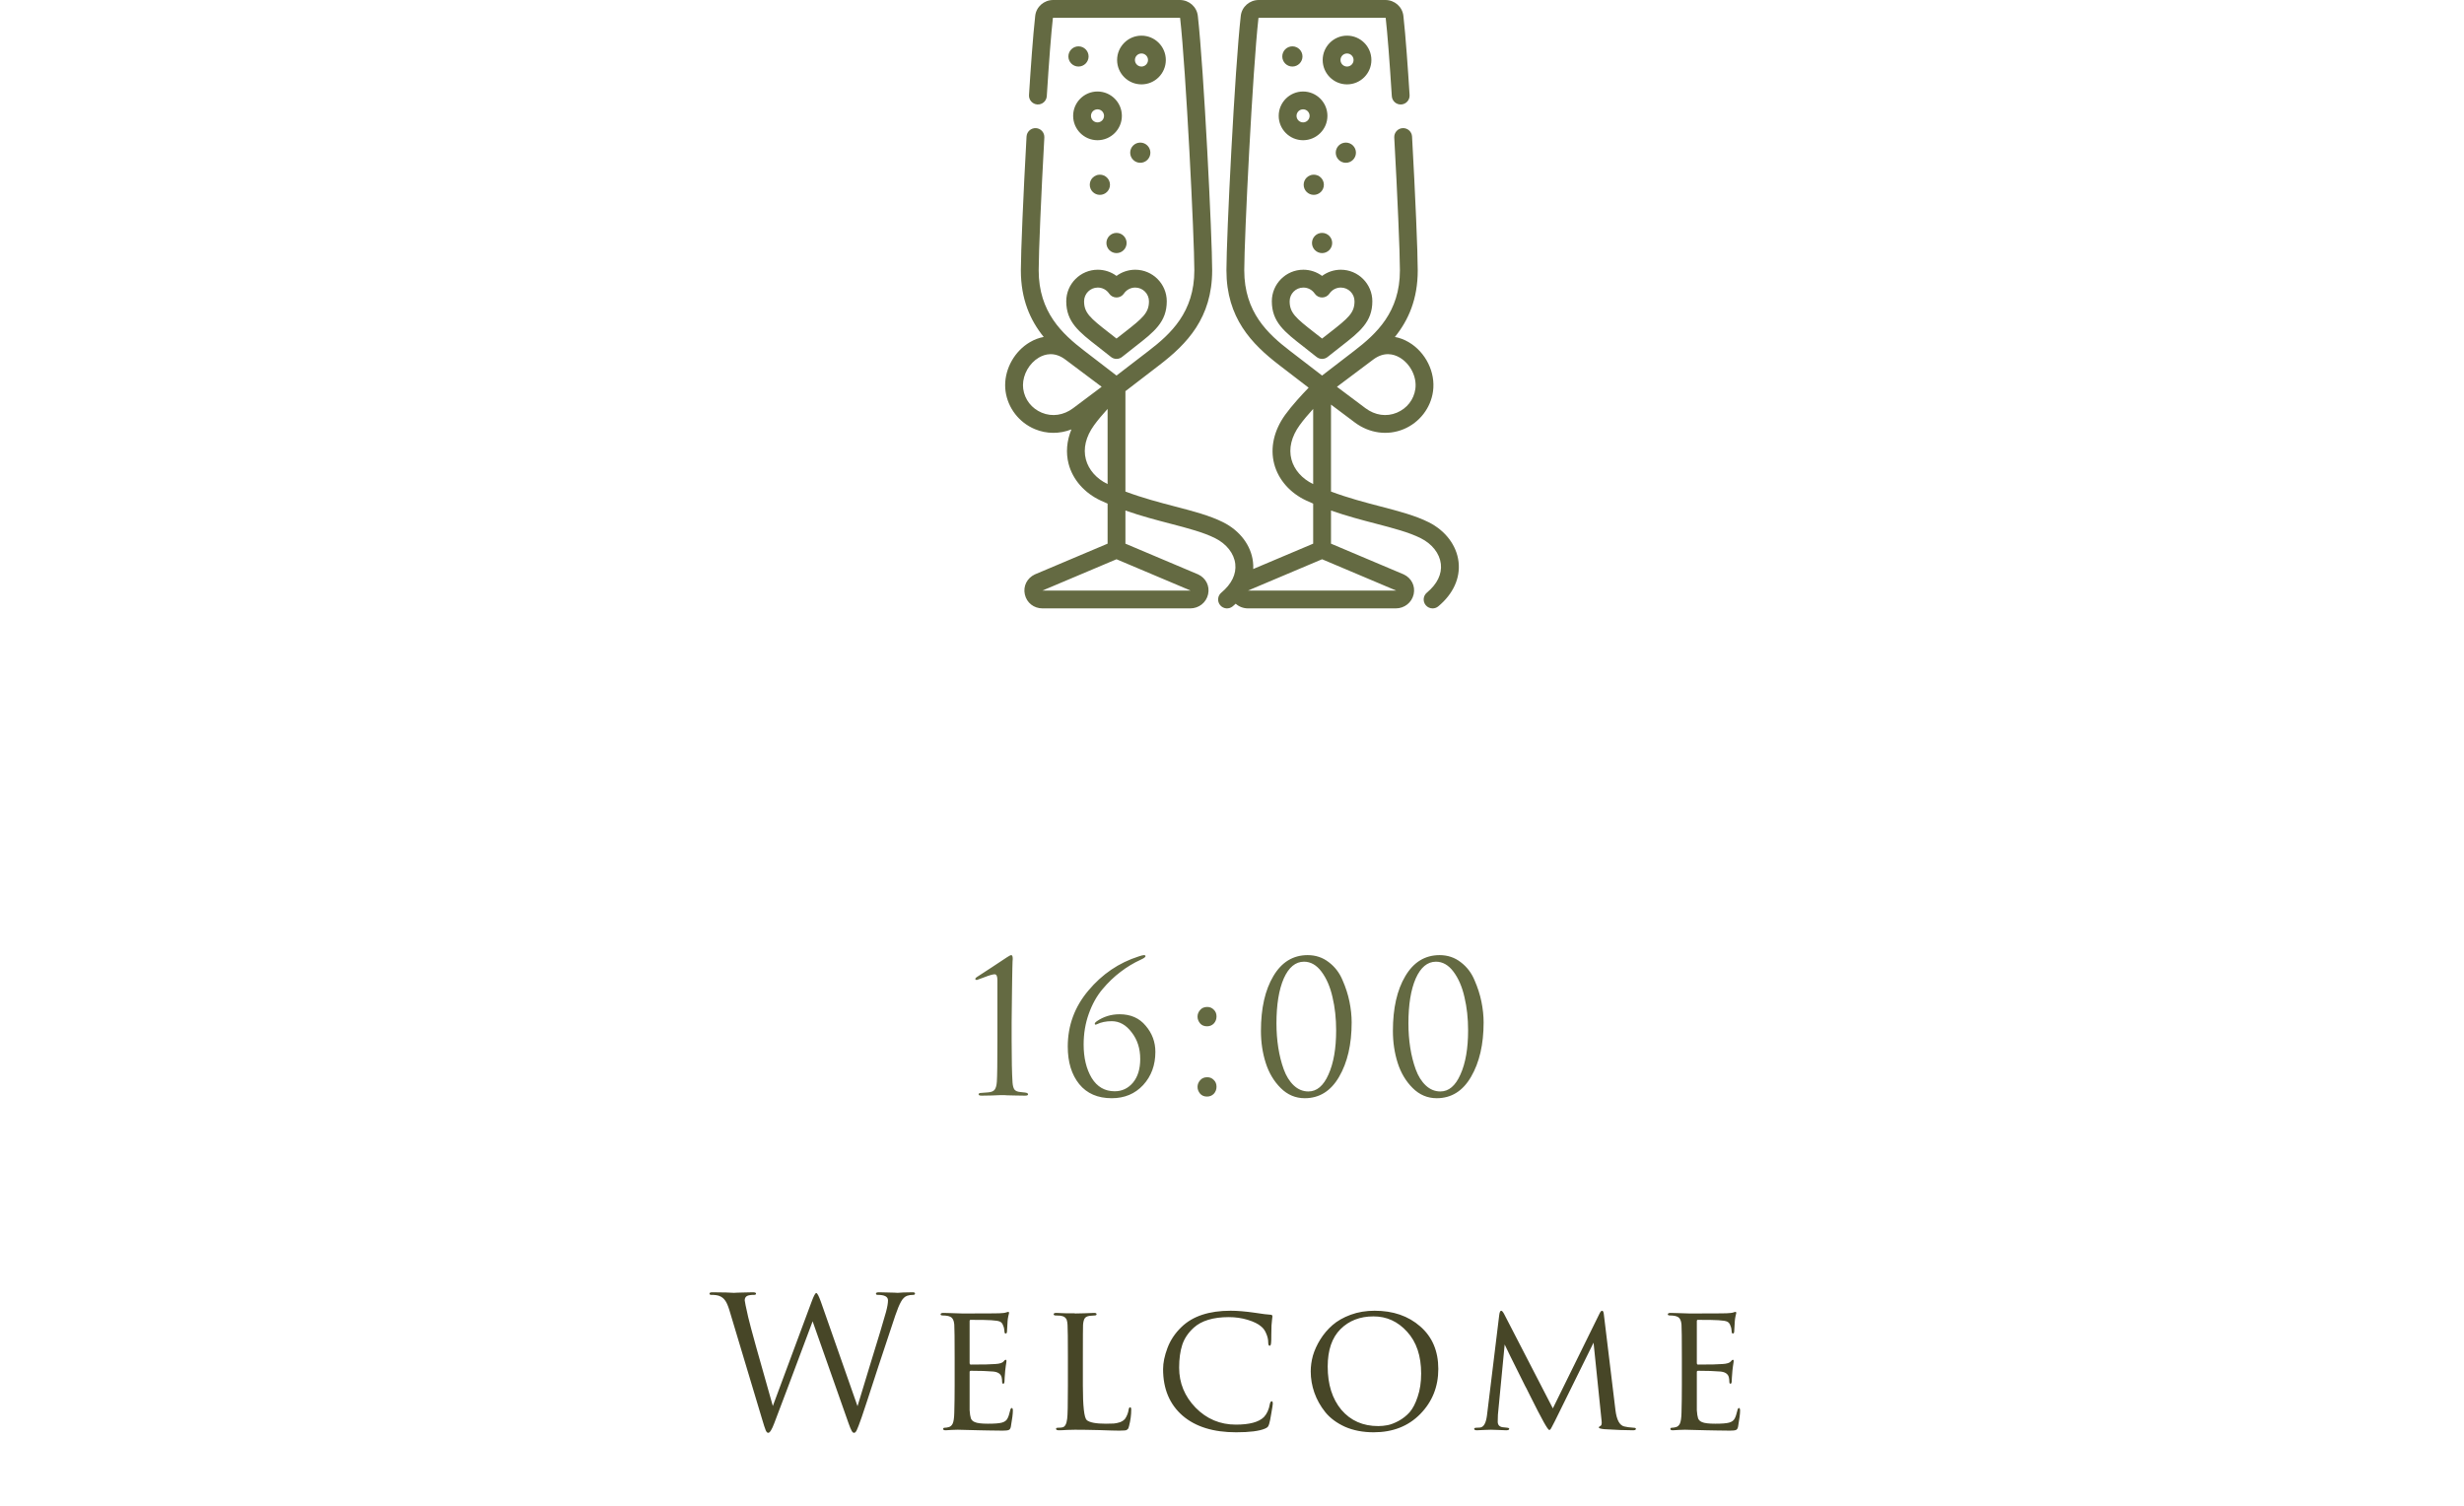 <?xml version="1.0" encoding="UTF-8"?> <svg xmlns="http://www.w3.org/2000/svg" width="162" height="99" viewBox="0 0 162 99" fill="none"><g clip-path="url(#clip0_85_287)"><path d="M94.189 40C94.021 40 93.854 39.928 93.738 39.789C93.531 39.541 93.565 39.171 93.813 38.964C94.492 38.398 94.809 37.745 94.731 37.073C94.651 36.389 94.156 35.757 93.406 35.383C92.629 34.995 91.625 34.733 90.463 34.429C89.545 34.19 88.546 33.929 87.509 33.565V35.744L92.271 37.757C92.278 37.76 92.285 37.763 92.293 37.766C92.803 38.007 93.064 38.531 92.944 39.072C92.821 39.618 92.337 40 91.766 40H82.061C81.742 40 81.457 39.886 81.244 39.692C81.181 39.75 81.116 39.808 81.048 39.864C80.799 40.071 80.43 40.038 80.223 39.789C80.016 39.541 80.049 39.171 80.298 38.964C80.976 38.398 81.293 37.745 81.215 37.073C81.136 36.389 80.64 35.757 79.89 35.383C79.113 34.995 78.109 34.733 76.947 34.429C76.029 34.19 75.03 33.929 73.993 33.565V35.744L78.755 37.757C78.763 37.76 78.77 37.763 78.777 37.766C79.287 38.007 79.549 38.531 79.428 39.072C79.306 39.618 78.822 40 78.251 40H68.545C67.971 40 67.503 39.631 67.38 39.082C67.258 38.537 67.522 38.009 68.037 37.766C68.044 37.763 68.052 37.76 68.059 37.757L72.821 35.744V33.111C72.675 33.048 72.528 32.983 72.38 32.915C71.305 32.419 70.532 31.54 70.259 30.503C70.066 29.767 70.132 28.986 70.443 28.231C69.666 28.536 68.814 28.537 68.039 28.214C67.002 27.781 66.264 26.827 66.112 25.725C66.094 25.593 66.085 25.459 66.085 25.326C66.086 24.205 66.716 23.084 67.708 22.5C68.003 22.326 68.31 22.211 68.62 22.154C67.733 21.055 67.118 19.677 67.118 17.773C67.118 16.584 67.279 12.803 67.492 8.977C67.51 8.654 67.789 8.407 68.11 8.425C68.433 8.443 68.68 8.719 68.662 9.042C68.453 12.787 68.29 16.622 68.29 17.773C68.29 20.527 69.84 21.95 71.294 23.067L73.407 24.691L75.52 23.067C76.974 21.95 78.524 20.527 78.524 17.773C78.524 15.654 77.973 4.569 77.589 1.178C77.585 1.176 77.579 1.172 77.569 1.172H69.245C69.236 1.172 69.229 1.176 69.225 1.178C69.11 2.194 68.972 3.972 68.823 6.32C68.803 6.643 68.525 6.887 68.202 6.868C67.879 6.847 67.633 6.569 67.654 6.246C67.758 4.592 67.914 2.346 68.062 1.04C68.129 0.447 68.638 0 69.245 0H77.57C78.177 0 78.685 0.447 78.753 1.04C79.15 4.547 79.696 15.579 79.696 17.773C79.696 20.904 78.033 22.614 76.235 23.996L73.993 25.718V32.318C75.126 32.743 76.235 33.032 77.243 33.296C78.469 33.616 79.528 33.892 80.413 34.334C81.519 34.886 82.254 35.859 82.379 36.938C82.398 37.096 82.403 37.254 82.396 37.41L86.337 35.744V33.111C86.19 33.048 86.043 32.983 85.896 32.915C84.821 32.419 84.048 31.54 83.775 30.503C83.498 29.45 83.754 28.304 84.494 27.275C84.939 26.658 85.595 25.948 86.039 25.489L84.095 23.996C82.297 22.614 80.634 20.904 80.634 17.774C80.634 15.579 81.18 4.547 81.577 1.04C81.645 0.447 82.153 0 82.76 0H91.085C91.692 0 92.201 0.447 92.268 1.04C92.416 2.346 92.572 4.593 92.676 6.247C92.697 6.57 92.451 6.848 92.128 6.868C91.806 6.889 91.527 6.643 91.507 6.32C91.359 3.972 91.22 2.194 91.105 1.178C91.101 1.176 91.094 1.172 91.085 1.172H82.76C82.751 1.172 82.745 1.175 82.741 1.178C82.357 4.569 81.806 15.654 81.806 17.773C81.806 20.527 83.356 21.95 84.809 23.066L86.923 24.691L89.036 23.066C90.49 21.95 92.04 20.527 92.04 17.773C92.04 16.621 91.876 12.786 91.668 9.043C91.65 8.72 91.897 8.443 92.22 8.425C92.546 8.408 92.82 8.654 92.838 8.977C93.051 12.802 93.212 16.583 93.212 17.773C93.212 19.677 92.597 21.055 91.71 22.154C92.02 22.21 92.326 22.325 92.622 22.499C93.733 23.153 94.389 24.479 94.217 25.725C94.066 26.827 93.328 27.78 92.291 28.213C91.232 28.655 90.028 28.491 89.071 27.773L87.509 26.601V32.318C88.641 32.742 89.75 33.032 90.759 33.295C91.984 33.615 93.043 33.892 93.929 34.334C95.034 34.886 95.769 35.859 95.895 36.938C96.019 38.005 95.546 39.045 94.564 39.864C94.454 39.956 94.321 40 94.189 40ZM82.051 38.828C82.054 38.828 82.057 38.828 82.061 38.828H91.766C91.778 38.828 91.785 38.827 91.79 38.826L86.923 36.769L82.051 38.828ZM68.535 38.828C68.538 38.828 68.541 38.828 68.545 38.828H78.251C78.262 38.828 78.27 38.827 78.275 38.826L73.407 36.769L68.535 38.828ZM86.337 26.885C86.022 27.231 85.692 27.616 85.445 27.96C84.905 28.71 84.719 29.486 84.908 30.205C85.087 30.886 85.607 31.475 86.337 31.827V26.885ZM72.821 26.885C72.507 27.231 72.177 27.616 71.93 27.96C71.389 28.71 71.204 29.486 71.393 30.205C71.572 30.886 72.091 31.475 72.821 31.827V26.885ZM87.899 25.43L89.774 26.836C90.405 27.309 91.158 27.417 91.839 27.132C92.505 26.854 92.96 26.269 93.056 25.566C93.163 24.788 92.731 23.923 92.028 23.509C91.627 23.273 90.999 23.105 90.282 23.642L87.899 25.43ZM67.257 25.327C67.257 25.407 67.263 25.487 67.273 25.566C67.37 26.269 67.825 26.854 68.49 27.132C69.172 27.417 69.925 27.309 70.556 26.836L72.431 25.43L70.047 23.642C69.331 23.105 68.703 23.274 68.302 23.509C67.671 23.881 67.257 24.617 67.257 25.327ZM86.923 23.596C86.792 23.596 86.661 23.552 86.553 23.464C86.247 23.215 85.959 22.991 85.705 22.794C84.448 21.817 83.619 21.172 83.619 19.807C83.619 18.664 84.549 17.734 85.692 17.734C86.141 17.734 86.571 17.88 86.923 18.14C87.275 17.88 87.704 17.734 88.154 17.734C89.297 17.734 90.227 18.664 90.227 19.807C90.227 21.172 89.397 21.817 88.141 22.794C87.887 22.991 87.599 23.215 87.292 23.464C87.185 23.552 87.054 23.596 86.923 23.596ZM85.692 18.906C85.195 18.906 84.79 19.311 84.79 19.807C84.79 20.563 85.183 20.904 86.424 21.869C86.579 21.989 86.746 22.119 86.923 22.259C87.1 22.119 87.267 21.989 87.422 21.869C88.663 20.904 89.055 20.563 89.055 19.807C89.055 19.311 88.651 18.906 88.154 18.906C87.855 18.906 87.576 19.054 87.408 19.302C87.299 19.463 87.117 19.559 86.923 19.559C86.729 19.559 86.547 19.463 86.438 19.302C86.27 19.054 85.991 18.906 85.692 18.906ZM73.407 23.596C73.276 23.596 73.145 23.552 73.038 23.464C72.731 23.215 72.443 22.991 72.189 22.794C70.933 21.817 70.103 21.172 70.103 19.807C70.103 18.664 71.033 17.734 72.176 17.734C72.626 17.734 73.055 17.88 73.407 18.14C73.759 17.88 74.189 17.734 74.638 17.734C75.781 17.734 76.711 18.664 76.711 19.807C76.711 21.172 75.882 21.817 74.626 22.794C74.371 22.991 74.083 23.215 73.777 23.464C73.669 23.552 73.538 23.596 73.407 23.596ZM71.275 19.807C71.275 20.563 71.667 20.904 72.908 21.869C73.063 21.989 73.23 22.119 73.407 22.259C73.584 22.119 73.751 21.989 73.906 21.869C75.147 20.904 75.54 20.563 75.54 19.807C75.54 19.311 75.135 18.906 74.638 18.906C74.339 18.906 74.06 19.054 73.892 19.302C73.783 19.463 73.601 19.559 73.407 19.559C73.213 19.559 73.031 19.463 72.922 19.302C72.754 19.054 72.475 18.906 72.176 18.906C71.679 18.906 71.275 19.311 71.275 19.807ZM86.923 16.641C86.557 16.641 86.259 16.343 86.259 15.977C86.259 15.61 86.557 15.312 86.923 15.312C87.289 15.312 87.587 15.61 87.587 15.977C87.587 16.343 87.289 16.641 86.923 16.641ZM73.407 16.641C73.041 16.641 72.743 16.343 72.743 15.977C72.743 15.61 73.041 15.312 73.407 15.312C73.773 15.312 74.071 15.61 74.071 15.977C74.071 16.343 73.773 16.641 73.407 16.641ZM86.376 12.812C86.01 12.812 85.712 12.515 85.712 12.148C85.712 11.782 86.01 11.484 86.376 11.484C86.742 11.484 87.04 11.782 87.04 12.148C87.04 12.515 86.742 12.812 86.376 12.812ZM72.313 12.812C71.947 12.812 71.649 12.515 71.649 12.148C71.649 11.782 71.947 11.484 72.313 11.484C72.68 11.484 72.978 11.782 72.978 12.148C72.978 12.515 72.68 12.812 72.313 12.812ZM88.485 10.703C88.119 10.703 87.821 10.405 87.821 10.039C87.821 9.673 88.119 9.375 88.485 9.375C88.852 9.375 89.149 9.673 89.149 10.039C89.149 10.405 88.852 10.703 88.485 10.703ZM74.97 10.703C74.603 10.703 74.306 10.405 74.306 10.039C74.306 9.673 74.603 9.375 74.97 9.375C75.336 9.375 75.634 9.673 75.634 10.039C75.634 10.405 75.336 10.703 74.97 10.703ZM85.673 9.219C84.79 9.219 84.071 8.5 84.071 7.617C84.071 6.734 84.79 6.016 85.673 6.016C86.556 6.016 87.274 6.734 87.274 7.617C87.274 8.5 86.556 9.219 85.673 9.219ZM85.673 7.188C85.436 7.188 85.243 7.38 85.243 7.617C85.243 7.854 85.436 8.047 85.673 8.047C85.91 8.047 86.103 7.854 86.103 7.617C86.103 7.38 85.91 7.188 85.673 7.188ZM72.157 9.219C71.274 9.219 70.556 8.5 70.556 7.617C70.556 6.734 71.274 6.016 72.157 6.016C73.04 6.016 73.759 6.734 73.759 7.617C73.759 8.5 73.04 9.219 72.157 9.219ZM71.728 7.617C71.728 7.854 71.92 8.047 72.157 8.047C72.394 8.047 72.587 7.854 72.587 7.617C72.587 7.38 72.394 7.188 72.157 7.188C71.92 7.188 71.728 7.38 71.728 7.617ZM88.563 5.547C87.68 5.547 86.962 4.828 86.962 3.945C86.962 3.062 87.68 2.344 88.563 2.344C89.447 2.344 90.165 3.062 90.165 3.945C90.165 4.828 89.447 5.547 88.563 5.547ZM88.563 3.516C88.326 3.516 88.134 3.708 88.134 3.945C88.134 4.182 88.326 4.375 88.563 4.375C88.8 4.375 88.993 4.182 88.993 3.945C88.993 3.708 88.8 3.516 88.563 3.516ZM75.048 5.547C74.165 5.547 73.446 4.828 73.446 3.945C73.446 3.062 74.165 2.344 75.048 2.344C75.931 2.344 76.649 3.062 76.649 3.945C76.649 4.828 75.931 5.547 75.048 5.547ZM74.618 3.945C74.618 4.182 74.811 4.375 75.048 4.375C75.285 4.375 75.478 4.182 75.478 3.945C75.478 3.708 75.285 3.516 75.048 3.516C74.811 3.516 74.618 3.708 74.618 3.945ZM84.97 4.375C84.604 4.375 84.306 4.077 84.306 3.711C84.306 3.345 84.604 3.047 84.97 3.047C85.336 3.047 85.634 3.345 85.634 3.711C85.634 4.077 85.336 4.375 84.97 4.375ZM70.907 4.375C70.541 4.375 70.243 4.077 70.243 3.711C70.243 3.345 70.541 3.047 70.907 3.047C71.273 3.047 71.571 3.345 71.571 3.711C71.571 4.077 71.273 4.375 70.907 4.375Z" fill="#646A42"></path></g><path d="M65.576 68.388V64.44C65.576 64.184 65.516 64.056 65.396 64.056C65.276 64.056 65.052 64.12 64.724 64.248L64.232 64.428C64.16 64.428 64.124 64.408 64.124 64.368C64.124 64.328 64.152 64.288 64.208 64.248C64.464 64.08 64.796 63.864 65.204 63.6C65.612 63.336 65.944 63.116 66.2 62.94C66.344 62.844 66.44 62.796 66.488 62.796C66.552 62.796 66.584 62.88 66.584 63.048L66.572 63.216C66.572 63.32 66.568 63.464 66.56 63.648C66.56 63.832 66.556 64.048 66.548 64.296C66.548 64.544 66.544 64.828 66.536 65.148C66.536 65.468 66.532 65.796 66.524 66.132C66.524 66.468 66.52 66.836 66.512 67.236C66.512 67.628 66.512 68.012 66.512 68.388C66.512 69.668 66.532 70.6 66.572 71.184C66.588 71.384 66.628 71.532 66.692 71.628C66.764 71.724 66.892 71.78 67.076 71.796C67.188 71.804 67.296 71.816 67.4 71.832C67.528 71.848 67.592 71.888 67.592 71.952C67.592 72.008 67.524 72.036 67.388 72.036C67.124 72.036 66.884 72.032 66.668 72.024C66.452 72.024 66.292 72.02 66.188 72.012L66.02 72H65.804C65.66 72.008 65.468 72.016 65.228 72.024C64.996 72.032 64.768 72.036 64.544 72.036C64.408 72.036 64.34 72.008 64.34 71.952C64.34 71.888 64.396 71.856 64.508 71.856C64.548 71.856 64.7 71.844 64.964 71.82C65.18 71.804 65.324 71.744 65.396 71.64C65.476 71.536 65.524 71.36 65.54 71.112C65.564 70.76 65.576 69.852 65.576 68.388ZM73.094 72.204C72.174 72.204 71.462 71.896 70.958 71.28C70.454 70.656 70.202 69.832 70.202 68.808C70.202 67.424 70.654 66.196 71.558 65.124C72.462 64.044 73.566 63.296 74.87 62.88C75.038 62.824 75.15 62.796 75.206 62.796C75.278 62.796 75.314 62.82 75.314 62.868C75.314 62.924 75.21 63 75.002 63.096C74.53 63.312 74.086 63.58 73.67 63.9C73.254 64.212 72.858 64.592 72.482 65.04C72.106 65.488 71.806 66.028 71.582 66.66C71.358 67.284 71.246 67.956 71.246 68.676C71.246 69.548 71.422 70.28 71.774 70.872C72.134 71.456 72.638 71.748 73.286 71.748C73.766 71.748 74.166 71.56 74.486 71.184C74.806 70.8 74.966 70.28 74.966 69.624C74.966 68.936 74.778 68.352 74.402 67.872C74.034 67.384 73.598 67.14 73.094 67.14C72.718 67.14 72.39 67.208 72.11 67.344C72.022 67.384 71.978 67.372 71.978 67.308C71.978 67.26 72.018 67.208 72.098 67.152C72.546 66.84 73.05 66.684 73.61 66.684C74.338 66.684 74.91 66.936 75.326 67.44C75.75 67.936 75.962 68.508 75.962 69.156C75.962 70.028 75.694 70.756 75.158 71.34C74.622 71.916 73.934 72.204 73.094 72.204ZM79.358 72.096C79.166 72.096 79.014 72.032 78.902 71.904C78.79 71.768 78.734 71.62 78.734 71.46C78.734 71.3 78.79 71.156 78.902 71.028C79.014 70.892 79.17 70.824 79.37 70.824C79.546 70.824 79.69 70.884 79.802 71.004C79.922 71.116 79.982 71.264 79.982 71.448C79.982 71.632 79.922 71.788 79.802 71.916C79.682 72.036 79.534 72.096 79.358 72.096ZM79.358 67.476C79.166 67.476 79.014 67.412 78.902 67.284C78.79 67.148 78.734 67 78.734 66.84C78.734 66.68 78.79 66.536 78.902 66.408C79.014 66.272 79.17 66.204 79.37 66.204C79.546 66.204 79.69 66.264 79.802 66.384C79.922 66.496 79.982 66.644 79.982 66.828C79.982 67.012 79.922 67.168 79.802 67.296C79.682 67.416 79.534 67.476 79.358 67.476ZM88.867 67.224C88.867 68.664 88.591 69.856 88.039 70.8C87.495 71.736 86.743 72.204 85.783 72.204C85.175 72.204 84.647 71.98 84.199 71.532C83.751 71.084 83.423 70.532 83.215 69.876C83.007 69.22 82.903 68.52 82.903 67.776C82.903 66.288 83.175 65.088 83.719 64.176C84.263 63.256 85.015 62.796 85.975 62.796C86.503 62.796 86.967 62.952 87.367 63.264C87.767 63.568 88.067 63.96 88.267 64.44C88.475 64.912 88.627 65.384 88.723 65.856C88.819 66.328 88.867 66.784 88.867 67.224ZM87.847 67.74C87.847 66.956 87.767 66.228 87.607 65.556C87.455 64.884 87.215 64.328 86.887 63.888C86.559 63.448 86.175 63.228 85.735 63.228C85.175 63.228 84.731 63.596 84.403 64.332C84.083 65.068 83.923 66.052 83.923 67.284C83.923 67.836 83.963 68.368 84.043 68.88C84.123 69.392 84.243 69.868 84.403 70.308C84.563 70.748 84.783 71.1 85.063 71.364C85.343 71.628 85.663 71.76 86.023 71.76C86.575 71.76 87.015 71.388 87.343 70.644C87.679 69.9 87.847 68.932 87.847 67.74ZM97.543 67.224C97.543 68.664 97.267 69.856 96.715 70.8C96.171 71.736 95.419 72.204 94.459 72.204C93.851 72.204 93.323 71.98 92.875 71.532C92.427 71.084 92.099 70.532 91.891 69.876C91.683 69.22 91.579 68.52 91.579 67.776C91.579 66.288 91.851 65.088 92.395 64.176C92.939 63.256 93.691 62.796 94.651 62.796C95.179 62.796 95.643 62.952 96.043 63.264C96.443 63.568 96.743 63.96 96.943 64.44C97.151 64.912 97.303 65.384 97.399 65.856C97.495 66.328 97.543 66.784 97.543 67.224ZM96.523 67.74C96.523 66.956 96.443 66.228 96.283 65.556C96.131 64.884 95.891 64.328 95.563 63.888C95.235 63.448 94.851 63.228 94.411 63.228C93.851 63.228 93.407 63.596 93.079 64.332C92.759 65.068 92.599 66.052 92.599 67.284C92.599 67.836 92.639 68.368 92.719 68.88C92.799 69.392 92.919 69.868 93.079 70.308C93.239 70.748 93.459 71.1 93.739 71.364C94.019 71.628 94.339 71.76 94.699 71.76C95.251 71.76 95.691 71.388 96.019 70.644C96.355 69.9 96.523 68.932 96.523 67.74Z" fill="#646A42"></path><path d="M50.091 93.256L47.955 86.14C47.859 85.828 47.763 85.612 47.667 85.492C47.579 85.364 47.455 85.268 47.295 85.204C47.167 85.156 46.987 85.132 46.755 85.132C46.683 85.132 46.647 85.104 46.647 85.048C46.647 84.992 46.711 84.964 46.839 84.964C47.087 84.964 47.387 84.968 47.739 84.976L48.255 85C48.279 85 48.351 84.996 48.471 84.988C48.599 84.98 48.755 84.976 48.939 84.976C49.131 84.968 49.315 84.964 49.491 84.964C49.635 84.964 49.707 84.992 49.707 85.048C49.707 85.104 49.667 85.132 49.587 85.132C49.371 85.132 49.215 85.156 49.119 85.204C49.015 85.26 48.963 85.356 48.963 85.492C48.963 85.556 49.039 85.924 49.191 86.596C49.343 87.244 49.883 89.192 50.811 92.44L53.367 85.564C53.503 85.196 53.603 85.012 53.667 85.012C53.731 85.012 53.831 85.2 53.967 85.576L56.379 92.452C56.411 92.332 56.687 91.424 57.207 89.728C57.735 88.024 58.083 86.868 58.251 86.26C58.339 85.932 58.383 85.676 58.383 85.492C58.383 85.252 58.155 85.132 57.699 85.132C57.627 85.132 57.591 85.104 57.591 85.048C57.591 84.992 57.659 84.964 57.795 84.964C57.971 84.964 58.151 84.968 58.335 84.976C58.527 84.976 58.683 84.98 58.803 84.988C58.923 84.996 58.995 85 59.019 85L59.391 84.976C59.639 84.968 59.839 84.964 59.991 84.964C60.103 84.964 60.159 84.988 60.159 85.036C60.159 85.1 60.123 85.132 60.051 85.132C59.891 85.132 59.755 85.152 59.643 85.192C59.483 85.248 59.347 85.38 59.235 85.588C59.123 85.788 58.999 86.088 58.863 86.488C58.687 87 58.311 88.132 57.735 89.884C57.167 91.636 56.807 92.732 56.655 93.172C56.495 93.628 56.387 93.912 56.331 94.024C56.275 94.144 56.215 94.204 56.151 94.204C56.095 94.204 56.043 94.16 55.995 94.072C55.947 93.992 55.879 93.828 55.791 93.58L53.427 86.872C52.083 90.464 51.243 92.696 50.907 93.568C50.747 93.992 50.615 94.204 50.511 94.204C50.447 94.204 50.391 94.148 50.343 94.036C50.295 93.924 50.211 93.664 50.091 93.256ZM62.765 91.072V89.272C62.765 88.032 62.757 87.304 62.741 87.088C62.725 86.912 62.685 86.78 62.621 86.692C62.565 86.604 62.453 86.544 62.285 86.512C62.189 86.496 62.093 86.488 61.997 86.488C61.893 86.488 61.841 86.464 61.841 86.416C61.841 86.352 61.901 86.32 62.021 86.32C62.093 86.32 62.257 86.324 62.513 86.332C62.769 86.34 63.017 86.348 63.257 86.356C64.721 86.356 65.533 86.352 65.693 86.344C65.933 86.336 66.089 86.316 66.161 86.284C66.233 86.26 66.277 86.248 66.293 86.248C66.325 86.248 66.341 86.276 66.341 86.332C66.341 86.348 66.325 86.416 66.293 86.536C66.269 86.648 66.253 86.76 66.245 86.872C66.221 87.216 66.209 87.424 66.209 87.496C66.209 87.616 66.181 87.676 66.125 87.676C66.069 87.676 66.041 87.632 66.041 87.544C66.033 87.392 66.005 87.264 65.957 87.16C65.917 87.032 65.849 86.944 65.753 86.896C65.657 86.848 65.465 86.816 65.177 86.8C64.969 86.784 64.513 86.776 63.809 86.776C63.769 86.776 63.749 86.808 63.749 86.872V89.596C63.749 89.676 63.773 89.716 63.821 89.716C64.645 89.716 65.185 89.704 65.441 89.68C65.729 89.664 65.913 89.604 65.993 89.5C66.033 89.436 66.077 89.404 66.125 89.404C66.157 89.404 66.173 89.428 66.173 89.476C66.173 89.492 66.169 89.528 66.161 89.584C66.153 89.64 66.141 89.72 66.125 89.824C66.109 89.92 66.097 90.016 66.089 90.112C66.073 90.248 66.061 90.404 66.053 90.58C66.045 90.748 66.041 90.836 66.041 90.844C66.033 90.932 66.005 90.976 65.957 90.976C65.909 90.976 65.885 90.924 65.885 90.82C65.885 90.724 65.873 90.628 65.849 90.532C65.785 90.316 65.593 90.196 65.273 90.172C64.905 90.14 64.425 90.124 63.833 90.124C63.777 90.124 63.749 90.152 63.749 90.208V91.084C63.749 91.156 63.749 91.328 63.749 91.6C63.749 91.872 63.749 92.112 63.749 92.32C63.749 92.52 63.749 92.652 63.749 92.716C63.765 92.956 63.793 93.136 63.833 93.256C63.881 93.368 63.965 93.448 64.085 93.496C64.237 93.568 64.529 93.604 64.961 93.604C65.401 93.604 65.705 93.58 65.873 93.532C66.041 93.484 66.157 93.404 66.221 93.292C66.293 93.172 66.357 92.988 66.413 92.74C66.437 92.628 66.473 92.572 66.521 92.572C66.569 92.572 66.593 92.632 66.593 92.752C66.593 92.952 66.549 93.3 66.461 93.796C66.437 93.916 66.393 93.988 66.329 94.012C66.265 94.044 66.133 94.06 65.933 94.06C65.637 94.06 65.333 94.056 65.021 94.048C64.709 94.04 64.497 94.036 64.385 94.036C63.545 94.012 63.073 94 62.969 94C62.881 94 62.749 94.004 62.573 94.012C62.405 94.028 62.273 94.036 62.177 94.036C62.065 94.036 62.009 94.008 62.009 93.952C62.009 93.896 62.045 93.868 62.117 93.868C62.189 93.868 62.269 93.856 62.357 93.832C62.477 93.808 62.569 93.732 62.633 93.604C62.697 93.468 62.733 93.228 62.741 92.884C62.757 92.34 62.765 91.736 62.765 91.072ZM71.195 89.272V91.096C71.195 92.448 71.279 93.204 71.447 93.364C71.631 93.524 72.051 93.604 72.707 93.604C72.939 93.604 73.111 93.6 73.223 93.592C73.343 93.584 73.479 93.556 73.631 93.508C73.783 93.452 73.899 93.372 73.979 93.268C74.099 93.084 74.175 92.884 74.207 92.668C74.223 92.572 74.255 92.524 74.303 92.524C74.351 92.524 74.375 92.576 74.375 92.68C74.375 93.032 74.327 93.392 74.231 93.76C74.207 93.84 74.191 93.892 74.183 93.916C74.175 93.932 74.147 93.96 74.099 94C74.059 94.032 73.999 94.048 73.919 94.048C73.847 94.056 73.739 94.06 73.595 94.06C73.355 94.06 72.915 94.048 72.275 94.024C71.643 94.008 71.111 94 70.679 94C70.551 94 70.379 94.004 70.163 94.012C69.947 94.028 69.767 94.036 69.623 94.036C69.495 94.036 69.431 94.004 69.431 93.94C69.431 93.892 69.475 93.868 69.563 93.868C69.691 93.868 69.787 93.86 69.851 93.844C70.019 93.812 70.123 93.624 70.163 93.28C70.195 93.08 70.211 92.344 70.211 91.072V89.272C70.211 88.04 70.203 87.316 70.187 87.1C70.179 86.972 70.163 86.872 70.139 86.8C70.123 86.728 70.079 86.664 70.007 86.608C69.935 86.552 69.835 86.516 69.707 86.5C69.659 86.492 69.559 86.488 69.407 86.488C69.319 86.488 69.275 86.46 69.275 86.404C69.275 86.348 69.335 86.32 69.455 86.32C69.551 86.32 69.655 86.324 69.767 86.332C69.887 86.332 69.999 86.336 70.103 86.344C70.207 86.344 70.303 86.344 70.391 86.344C70.487 86.344 70.563 86.344 70.619 86.344L70.703 86.356C70.743 86.356 70.927 86.352 71.255 86.344C71.583 86.328 71.811 86.32 71.939 86.32C72.043 86.32 72.095 86.348 72.095 86.404C72.095 86.46 72.051 86.488 71.963 86.488C71.907 86.488 71.799 86.496 71.639 86.512C71.479 86.536 71.371 86.592 71.315 86.68C71.259 86.768 71.223 86.908 71.207 87.1C71.199 87.212 71.195 87.936 71.195 89.272ZM81.269 94.168C79.773 94.168 78.601 93.804 77.753 93.076C76.897 92.332 76.469 91.312 76.469 90.016C76.469 89.6 76.565 89.136 76.757 88.624C76.949 88.112 77.257 87.652 77.681 87.244C78.417 86.532 79.493 86.176 80.909 86.176C81.349 86.176 81.877 86.22 82.493 86.308C83.005 86.388 83.357 86.432 83.549 86.44C83.621 86.44 83.657 86.48 83.657 86.56C83.657 86.584 83.649 86.652 83.633 86.764C83.617 86.876 83.605 87.004 83.597 87.148C83.597 87.252 83.593 87.452 83.585 87.748C83.585 88.036 83.581 88.204 83.573 88.252C83.565 88.404 83.533 88.48 83.477 88.48C83.413 88.48 83.381 88.404 83.381 88.252C83.381 88.068 83.337 87.876 83.249 87.676C83.169 87.476 83.057 87.32 82.913 87.208C82.721 87.04 82.429 86.896 82.037 86.776C81.645 86.656 81.229 86.596 80.789 86.596C79.765 86.596 78.997 86.828 78.485 87.292C78.117 87.628 77.865 88.004 77.729 88.42C77.593 88.836 77.525 89.336 77.525 89.92C77.525 90.928 77.885 91.804 78.605 92.548C79.333 93.292 80.217 93.664 81.257 93.664C82.145 93.664 82.757 93.5 83.093 93.172C83.293 92.964 83.425 92.676 83.489 92.308C83.513 92.188 83.557 92.128 83.621 92.128C83.661 92.128 83.681 92.184 83.681 92.296C83.681 92.352 83.649 92.56 83.585 92.92C83.529 93.272 83.481 93.508 83.441 93.628C83.409 93.724 83.377 93.788 83.345 93.82C83.313 93.852 83.253 93.888 83.165 93.928C82.789 94.088 82.157 94.168 81.269 94.168ZM90.316 94.168C89.612 94.168 88.984 94.048 88.432 93.808C87.888 93.56 87.456 93.24 87.136 92.848C86.816 92.448 86.576 92.02 86.416 91.564C86.256 91.108 86.176 90.64 86.176 90.16C86.176 89.824 86.224 89.48 86.32 89.128C86.424 88.776 86.584 88.424 86.8 88.072C87.024 87.712 87.292 87.396 87.604 87.124C87.924 86.844 88.324 86.616 88.804 86.44C89.284 86.264 89.808 86.176 90.376 86.176C91.592 86.176 92.592 86.52 93.376 87.208C94.168 87.896 94.564 88.828 94.564 90.004C94.564 91.172 94.168 92.16 93.376 92.968C92.592 93.768 91.572 94.168 90.316 94.168ZM90.616 93.76C90.816 93.76 91.02 93.74 91.228 93.7C91.436 93.66 91.676 93.568 91.948 93.424C92.228 93.272 92.472 93.08 92.68 92.848C92.888 92.608 93.064 92.268 93.208 91.828C93.36 91.388 93.436 90.88 93.436 90.304C93.436 89.144 93.128 88.228 92.512 87.556C91.904 86.884 91.168 86.548 90.304 86.548C89.416 86.548 88.692 86.828 88.132 87.388C87.572 87.948 87.292 88.768 87.292 89.848C87.292 91.024 87.592 91.972 88.192 92.692C88.8 93.404 89.608 93.76 90.616 93.76ZM105.455 86.476L106.211 92.716C106.291 93.356 106.483 93.712 106.787 93.784C106.947 93.824 107.151 93.852 107.399 93.868C107.503 93.868 107.555 93.892 107.555 93.94C107.555 94.004 107.495 94.036 107.375 94.036C106.879 94.036 106.247 94.012 105.479 93.964C105.239 93.94 105.119 93.904 105.119 93.856C105.119 93.816 105.155 93.78 105.227 93.748C105.299 93.716 105.323 93.604 105.299 93.412L104.771 88.276L102.227 93.436C102.051 93.788 101.947 93.976 101.915 94C101.899 94.008 101.879 94.012 101.855 94.012C101.807 94.012 101.687 93.84 101.495 93.496C101.439 93.4 101.311 93.16 101.111 92.776C100.919 92.392 100.735 92.028 100.559 91.684C100.391 91.34 100.295 91.152 100.271 91.12C99.415 89.408 98.967 88.5 98.927 88.396L98.483 93.016C98.475 93.128 98.471 93.28 98.471 93.472C98.471 93.672 98.571 93.792 98.771 93.832C98.787 93.832 98.899 93.844 99.107 93.868C99.187 93.876 99.227 93.9 99.227 93.94C99.227 94.004 99.159 94.036 99.023 94.036C98.871 94.036 98.667 94.028 98.411 94.012C98.163 94.004 98.035 94 98.027 94C98.003 94 97.871 94.004 97.631 94.012C97.391 94.028 97.215 94.036 97.103 94.036C96.983 94.036 96.923 94.004 96.923 93.94C96.923 93.892 96.975 93.868 97.079 93.868C97.143 93.868 97.219 93.864 97.307 93.856C97.547 93.832 97.699 93.568 97.763 93.064L98.567 86.476C98.591 86.276 98.635 86.176 98.699 86.176C98.747 86.176 98.807 86.24 98.879 86.368L102.095 92.596L105.155 86.38C105.219 86.244 105.279 86.176 105.335 86.176C105.399 86.176 105.439 86.276 105.455 86.476ZM110.577 91.072V89.272C110.577 88.032 110.569 87.304 110.553 87.088C110.537 86.912 110.497 86.78 110.433 86.692C110.377 86.604 110.265 86.544 110.097 86.512C110.001 86.496 109.905 86.488 109.809 86.488C109.705 86.488 109.653 86.464 109.653 86.416C109.653 86.352 109.713 86.32 109.833 86.32C109.905 86.32 110.069 86.324 110.325 86.332C110.581 86.34 110.829 86.348 111.069 86.356C112.533 86.356 113.345 86.352 113.505 86.344C113.745 86.336 113.901 86.316 113.973 86.284C114.045 86.26 114.089 86.248 114.105 86.248C114.137 86.248 114.153 86.276 114.153 86.332C114.153 86.348 114.137 86.416 114.105 86.536C114.081 86.648 114.065 86.76 114.057 86.872C114.033 87.216 114.021 87.424 114.021 87.496C114.021 87.616 113.993 87.676 113.937 87.676C113.881 87.676 113.853 87.632 113.853 87.544C113.845 87.392 113.817 87.264 113.769 87.16C113.729 87.032 113.661 86.944 113.565 86.896C113.469 86.848 113.277 86.816 112.989 86.8C112.781 86.784 112.325 86.776 111.621 86.776C111.581 86.776 111.561 86.808 111.561 86.872V89.596C111.561 89.676 111.585 89.716 111.633 89.716C112.457 89.716 112.997 89.704 113.253 89.68C113.541 89.664 113.725 89.604 113.805 89.5C113.845 89.436 113.889 89.404 113.937 89.404C113.969 89.404 113.985 89.428 113.985 89.476C113.985 89.492 113.981 89.528 113.973 89.584C113.965 89.64 113.953 89.72 113.937 89.824C113.921 89.92 113.909 90.016 113.901 90.112C113.885 90.248 113.873 90.404 113.865 90.58C113.857 90.748 113.853 90.836 113.853 90.844C113.845 90.932 113.817 90.976 113.769 90.976C113.721 90.976 113.697 90.924 113.697 90.82C113.697 90.724 113.685 90.628 113.661 90.532C113.597 90.316 113.405 90.196 113.085 90.172C112.717 90.14 112.237 90.124 111.645 90.124C111.589 90.124 111.561 90.152 111.561 90.208V91.084C111.561 91.156 111.561 91.328 111.561 91.6C111.561 91.872 111.561 92.112 111.561 92.32C111.561 92.52 111.561 92.652 111.561 92.716C111.577 92.956 111.605 93.136 111.645 93.256C111.693 93.368 111.777 93.448 111.897 93.496C112.049 93.568 112.341 93.604 112.773 93.604C113.213 93.604 113.517 93.58 113.685 93.532C113.853 93.484 113.969 93.404 114.033 93.292C114.105 93.172 114.169 92.988 114.225 92.74C114.249 92.628 114.285 92.572 114.333 92.572C114.381 92.572 114.405 92.632 114.405 92.752C114.405 92.952 114.361 93.3 114.273 93.796C114.249 93.916 114.205 93.988 114.141 94.012C114.077 94.044 113.945 94.06 113.745 94.06C113.449 94.06 113.145 94.056 112.833 94.048C112.521 94.04 112.309 94.036 112.197 94.036C111.357 94.012 110.885 94 110.781 94C110.693 94 110.561 94.004 110.385 94.012C110.217 94.028 110.085 94.036 109.989 94.036C109.877 94.036 109.821 94.008 109.821 93.952C109.821 93.896 109.857 93.868 109.929 93.868C110.001 93.868 110.081 93.856 110.169 93.832C110.289 93.808 110.381 93.732 110.445 93.604C110.509 93.468 110.545 93.228 110.553 92.884C110.569 92.34 110.577 91.736 110.577 91.072Z" fill="#474627"></path><defs><clipPath id="clip0_85_287"><rect width="40" height="40" fill="white" transform="translate(61)"></rect></clipPath></defs></svg> 
